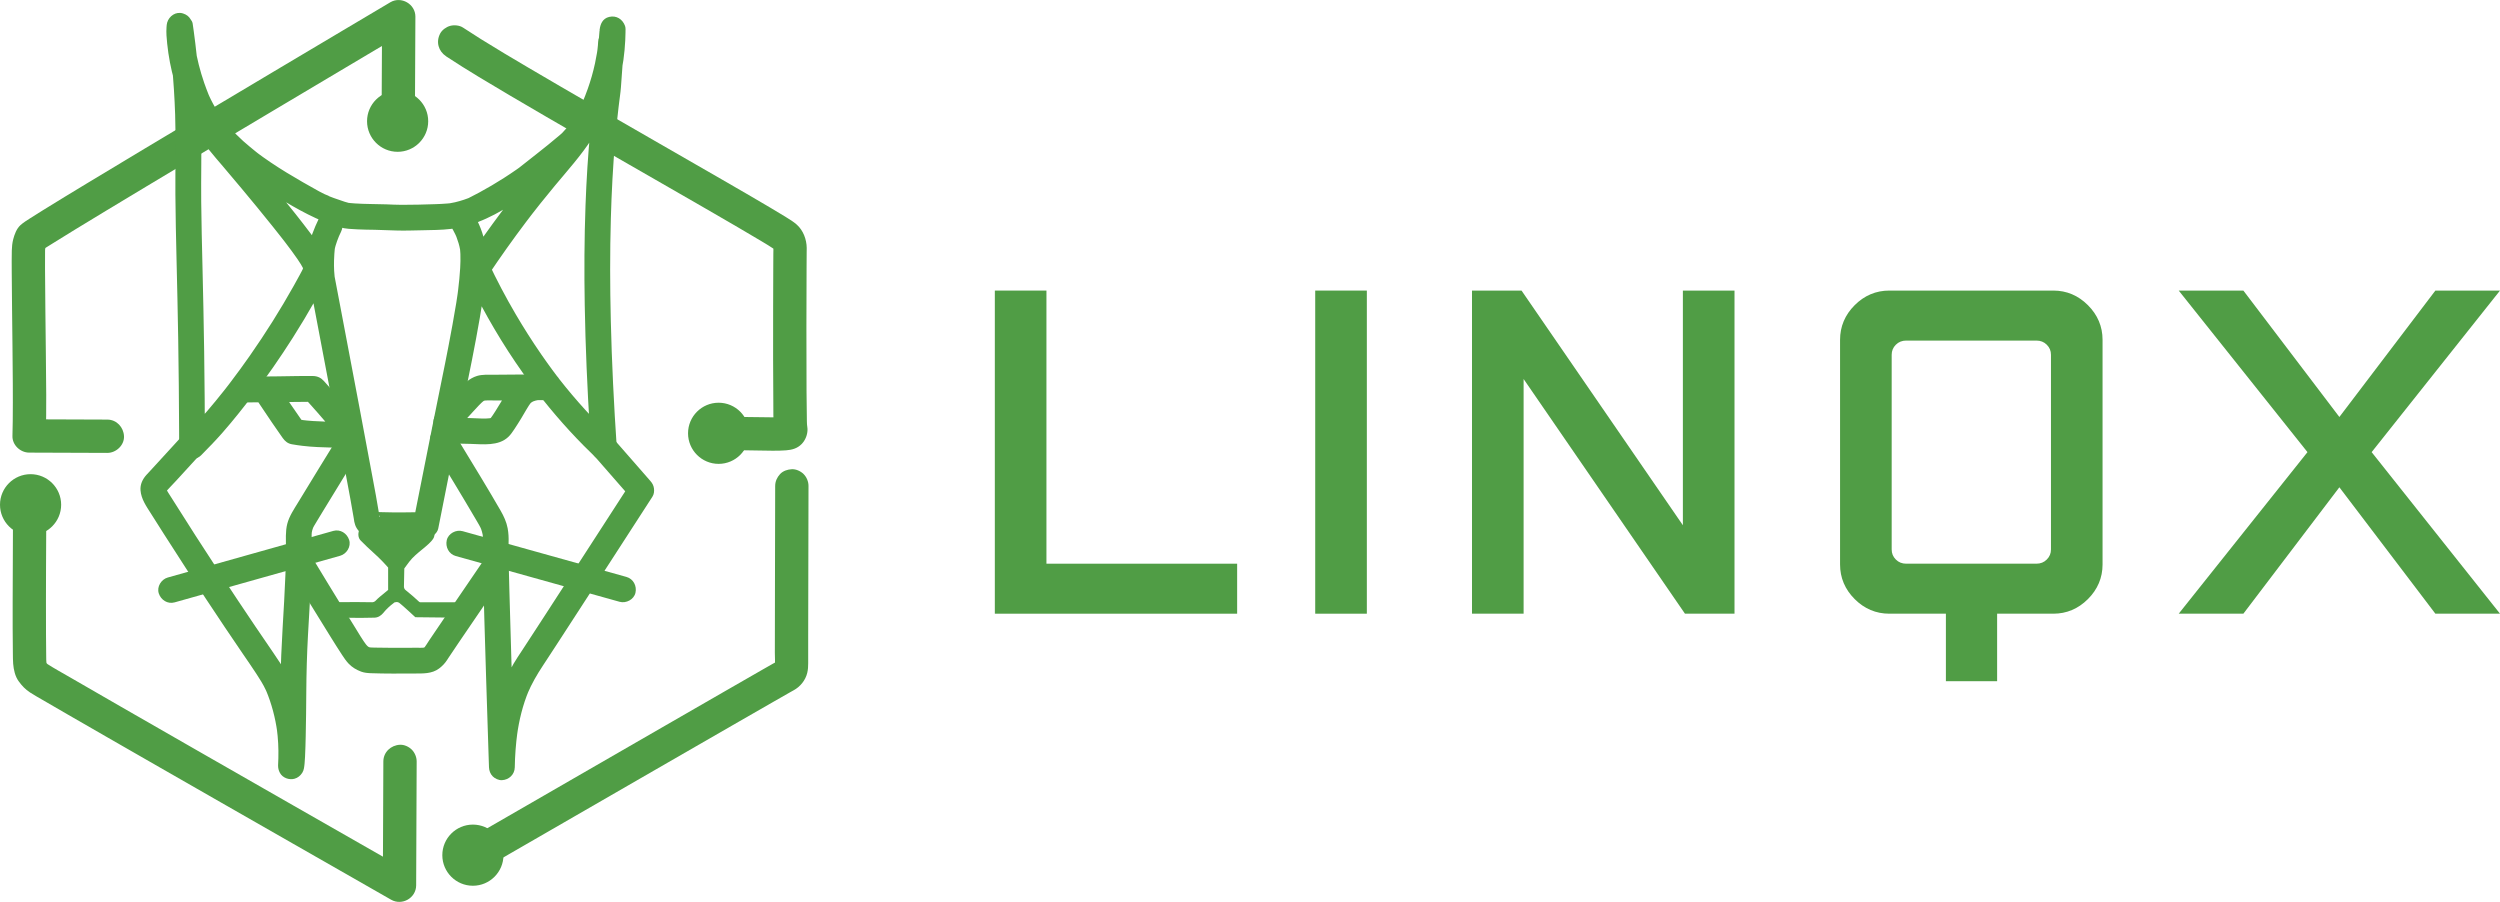 <?xml version="1.0" encoding="UTF-8"?><svg id="Layer_1" xmlns="http://www.w3.org/2000/svg" viewBox="0 0 1814.46 654.59"><defs><style>.cls-1{fill:#509d45;stroke-width:0px;}</style></defs><path class="cls-1" d="M725.22,214.08h31.08v198.23h138.41v29.91h-169.49v-228.14Z"/><path class="cls-1" d="M897.9,445.41h-175.87v-234.52h37.46v198.23h138.41v36.29ZM728.41,439.03h163.11v-23.52h-138.41v-198.23h-24.7v221.75Z"/><path class="cls-1" d="M957.76,214.08h31.08v228.14h-31.08v-228.14Z"/><path class="cls-1" d="M992.03,445.41h-37.47v-234.52h37.47v234.52ZM960.95,439.03h24.7v-221.75h-24.7v221.75Z"/><path class="cls-1" d="M1071.53,214.08h31.08l121.98,177.41v-177.41h31.08v228.14h-31.08l-121.98-177.41v177.41h-31.08v-228.14Z"/><path class="cls-1" d="M1258.87,445.41h-35.95l-117.11-170.32v170.32h-37.46v-234.52h35.95l117.11,170.32v-170.32h37.47v234.52ZM1226.28,439.03h26.21v-221.75h-24.7v184.49l-126.85-184.49h-26.21v221.75h24.7v-184.49l126.85,184.49Z"/><path class="cls-1" d="M1371.22,214.08h119.06c8.8,0,16.42,3.22,22.87,9.67,6.46,6.45,9.67,14.08,9.67,22.87v163.04c0,8.8-3.22,16.42-9.67,22.87-6.45,6.45-14.07,9.67-22.87,9.67h-43.99v48.97h-30.79v-48.97h-44.29c-8.8,0-16.42-3.22-22.87-9.67-6.46-6.45-9.67-14.08-9.67-22.87v-163.04c0-8.8,3.22-16.42,9.67-22.87,6.45-6.45,14.07-9.67,22.87-9.67ZM1383.54,243.99c-3.92,0-7.19,1.32-9.82,3.96-2.64,2.64-3.96,5.82-3.96,9.53v141.34c0,3.72,1.32,6.89,3.96,9.53,2.64,2.64,5.91,3.96,9.82,3.96h94.42c3.91,0,7.19-1.32,9.82-3.96,2.64-2.64,3.96-5.81,3.96-9.53v-141.34c0-3.71-1.32-6.89-3.96-9.53-2.64-2.64-5.92-3.96-9.82-3.96h-94.42Z"/><path class="cls-1" d="M1449.48,494.38h-37.18v-48.97h-41.09c-9.64,0-18.09-3.57-25.12-10.61-7.04-7.03-10.61-15.49-10.61-25.13v-163.04c0-9.64,3.57-18.09,10.61-25.13,7.03-7.04,15.49-10.61,25.12-10.61h119.06c9.64,0,18.09,3.57,25.12,10.61,7.04,7.03,10.61,15.49,10.61,25.13v163.04c0,9.64-3.57,18.1-10.61,25.13-7.03,7.04-15.49,10.61-25.12,10.61h-40.79v48.97ZM1418.69,488h24.41v-48.97h47.18c7.99,0,14.73-2.86,20.61-8.74,5.88-5.88,8.74-12.62,8.74-20.62v-163.04c0-8-2.86-14.74-8.74-20.61-5.88-5.88-12.62-8.74-20.61-8.74h-119.06c-7.99,0-14.73,2.86-20.61,8.74-5.88,5.88-8.74,12.62-8.74,20.62v163.04c0,8,2.86,14.74,8.74,20.61,5.88,5.88,12.62,8.74,20.61,8.74h47.48v48.97ZM1477.96,415.5h-94.42c-4.77,0-8.84-1.65-12.08-4.9-3.24-3.24-4.89-7.21-4.89-11.78v-141.34c0-4.57,1.65-8.54,4.89-11.79,3.25-3.25,7.31-4.9,12.08-4.9h94.42c4.77,0,8.83,1.65,12.08,4.89,3.25,3.25,4.89,7.22,4.89,11.79v141.34c0,4.57-1.65,8.54-4.89,11.79-3.24,3.25-7.31,4.9-12.08,4.9ZM1383.54,247.18c-3.06,0-5.53.99-7.57,3.02-2.03,2.04-3.02,4.42-3.02,7.28v141.34c0,2.86.99,5.24,3.02,7.27,2.03,2.04,4.51,3.03,7.57,3.03h94.42c3.06,0,5.53-.99,7.57-3.03,2.04-2.04,3.03-4.42,3.03-7.27v-141.34c0-2.86-.99-5.24-3.03-7.28-2.03-2.03-4.51-3.02-7.57-3.02h-94.42Z"/><path class="cls-1" d="M1587.91,214.08h38.71l71.26,93.83,71.26-93.83h38.71l-90.62,114.07,90.62,114.07h-38.71l-71.26-93.84-71.26,93.84h-38.71l90.91-114.07-90.91-114.07Z"/><path class="cls-1" d="M1814.46,445.41h-46.9l-69.68-91.75-69.68,91.75h-46.92l93.45-117.26-93.45-117.26h46.92l69.68,91.75,69.68-91.75h46.9l-93.16,117.26,93.16,117.26ZM1770.73,439.03h30.51l-88.08-110.88,88.08-110.87h-30.51l-72.84,95.92-72.84-95.92h-30.5l88.37,110.87-88.37,110.88h30.5l72.84-95.92,72.84,95.92Z"/><path class="cls-1" d="M77.91,304.53c-18.93-.07-37.86-.14-56.79-.21,4.03,4.03,8.06,8.06,12.09,12.09.62-19.83.26-39.7.07-59.53-.19-20.66-.52-41.31-.6-61.97-.01-3.53-.03-7.07.02-10.6.02-1.74-.04-3.53.19-5.26l-.43,3.21c.25-1.75.75-3.5,1.44-5.13l-1.22,2.89c.24-.55.47-1.19.83-1.66l-1.89,2.45c.13-.15.3-.28.45-.4l-2.45,1.89c2.54-1.95,5.35-3.59,8.05-5.29,5.51-3.47,11.06-6.88,16.62-10.28,7.81-4.78,15.64-9.53,23.48-14.26,9.53-5.76,19.08-11.51,28.63-17.24,10.73-6.45,21.47-12.88,32.22-19.31s22.53-13.47,33.8-20.19c11.27-6.72,22.54-13.44,33.82-20.15s21.41-12.75,32.13-19.11c9.57-5.69,19.15-11.38,28.72-17.07,7.87-4.67,15.74-9.35,23.61-14.02,1.6-.95,3.2-1.9,4.8-2.85-6.06-3.48-12.13-6.96-18.19-10.44-.1,20.16-.19,40.32-.29,60.48-.03,6.32,5.58,12.38,12.09,12.09s12.05-5.31,12.09-12.09c.1-20.16.19-40.32.29-60.48.04-9.13-10.31-15.11-18.19-10.44-11.55,6.85-23.09,13.7-34.64,20.56-14.97,8.89-29.93,17.79-44.89,26.69-16.56,9.86-33.12,19.72-49.67,29.6-16.28,9.72-32.56,19.45-48.82,29.2-14.25,8.54-28.49,17.1-42.7,25.7-10.43,6.31-20.86,12.64-31.22,19.06-3.19,1.98-6.38,3.97-9.54,6-2.37,1.53-4.91,3.08-7,4.98-2.8,2.54-4.32,6.72-5.24,10.28-.68,2.65-.94,5.38-1.01,8.1-.13,5.17-.08,10.34-.05,15.51.1,17.97.36,35.93.54,53.9s.39,36.36.19,54.54c-.04,3.55-.1,7.1-.21,10.64-.2,6.55,5.7,12.06,12.09,12.09,18.93.07,37.86.14,56.79.21,6.32.02,12.38-5.58,12.09-12.09s-5.31-12.06-12.09-12.09h0Z"/><path class="cls-1" d="M323.79,40.9c7.8,5.15,15.73,10.08,23.72,14.93,7.47,4.53,14.97,8.99,22.49,13.42,8.91,5.26,17.85,10.48,26.79,15.68,9.72,5.65,19.45,11.28,29.19,16.89s20.04,11.54,30.07,17.31c9.77,5.62,19.54,11.23,29.31,16.84,9.02,5.18,18.04,10.37,27.05,15.57,7.64,4.41,15.27,8.82,22.88,13.27,5.75,3.36,11.5,6.73,17.21,10.16,3.33,2,6.7,3.99,9.91,6.18.38.26.76.53,1.13.81l-2.45-1.89c.55.43.98.94,1.42,1.49l-1.89-2.45c.53.72.98,1.45,1.36,2.25l-1.22-2.89c.43,1.03.72,2.06.88,3.17l-.43-3.21c.22,1.89.08,3.86.07,5.76-.02,3.1-.04,6.21-.05,9.31-.05,10.04-.08,20.08-.1,30.13-.03,12.23-.04,24.46-.02,36.68.02,10.74.04,21.47.16,32.21.06,5.7-.11,11.51.43,17.19.13,1.41.37,2.8.58,4.2l-.43-3.21c.05.43.06.85.03,1.28l.43-3.21c-.06.39-.13.71-.27,1.09l1.22-2.89c-.11.24-.25.46-.42.66l1.89-2.45c-.1.1-.2.19-.31.28l2.45-1.89c-.17.13-.35.24-.55.33l2.89-1.22c-.36.15-.71.27-1.09.33l3.21-.43c-4.49.6-9.21.29-13.73.27-6.03-.03-12.06-.11-18.1-.22-1.76-.03-3.52-.06-5.27-.1-6.33-.13-12.38,5.65-12.09,12.09s5.31,11.95,12.09,12.09c5.57.12,11.14.21,16.72.27,6.48.07,13.06.36,19.53-.14,4.27-.33,8.15-1.33,11.3-4.53,2.81-2.85,4.42-7.02,4.29-11.02-.05-1.52-.39-3.01-.6-4.52l.43,3.21c-.36-2.8-.28-5.7-.33-8.51-.11-5.72-.16-11.44-.2-17.16-.1-15.66-.11-31.32-.09-46.98.02-14.33.05-28.66.12-42.98.02-3.91.04-7.83.07-11.74,0-.9.04-1.8.03-2.7-.09-6.17-2.51-12.65-7.18-16.85-2.39-2.14-5.26-3.86-7.97-5.54-3.66-2.28-7.37-4.49-11.08-6.68-11.54-6.84-23.16-13.55-34.78-20.26-15.31-8.83-30.64-17.63-45.96-26.44-16.44-9.44-32.87-18.89-49.28-28.37-15.3-8.84-30.59-17.71-45.81-26.69-11.56-6.81-23.1-13.65-34.48-20.76-4.35-2.72-8.68-5.49-12.96-8.32-2.53-1.67-6.45-2.01-9.31-1.22s-5.84,2.94-7.22,5.55c-3.2,6.06-1.31,12.81,4.34,16.54h0Z"/><path class="cls-1" d="M562.61,352.64c-.05,25.17-.1,50.33-.16,75.5-.03,15.2-.07,30.4-.08,45.61,0,3.41.32,7.02-.07,10.42l.43-3.21c-.13.86-.34,1.66-.66,2.46l1.22-2.89c-.24.52-.52,1-.85,1.48l1.89-2.45c-.48.61-1.01,1.14-1.62,1.62l2.45-1.89c-1.3.93-2.82,1.64-4.21,2.42-2.52,1.43-5.04,2.87-7.56,4.31-9.3,5.32-18.58,10.66-27.87,16.01-14.3,8.23-28.59,16.46-42.88,24.7-18.54,10.68-37.07,21.37-55.6,32.06-22.09,12.74-44.17,25.49-66.26,38.23-2.9,1.68-5.81,3.35-8.71,5.03-2.62,1.51-4.75,4.31-5.55,7.22s-.44,6.75,1.22,9.31c3.56,5.53,10.68,7.72,16.54,4.34,17.66-10.19,35.32-20.38,52.99-30.58,15.66-9.04,31.33-18.07,46.99-27.11,13.44-7.75,26.88-15.5,40.32-23.24,10.75-6.19,21.5-12.38,32.25-18.57,7.79-4.48,15.58-8.96,23.38-13.43,4.42-2.54,8.85-5.08,13.28-7.59.84-.47,1.67-.95,2.52-1.41,4.79-2.58,8.6-7.29,9.87-12.61.55-2.29.71-4.63.69-6.97-.04-6.41,0-12.82,0-19.23.02-13.06.05-26.12.08-39.19.04-18.36.08-36.72.12-55.09.01-5.09.02-10.18.03-15.27,0-3.1-1.35-6.36-3.54-8.55s-5.54-3.68-8.55-3.54-6.37,1.17-8.55,3.54-3.53,5.27-3.54,8.55h0Z"/><path class="cls-1" d="M9.42,375.69c-.12,20.31-.22,40.63-.23,60.94-.01,12.57-.04,25.15.15,37.72.04,2.49,0,5.01.22,7.49.39,4.35,1.37,8.98,3.98,12.59,2.39,3.3,4.8,5.88,8.23,8.13,2.82,1.85,5.8,3.48,8.71,5.18,6.39,3.74,12.8,7.44,19.21,11.14,9.57,5.53,19.15,11.04,28.74,16.55,12.42,7.14,24.85,14.27,37.28,21.4,14.95,8.57,29.9,17.13,44.85,25.69,17.15,9.81,34.29,19.62,51.44,29.42,19.02,10.87,38.04,21.73,57.06,32.6,4.93,2.82,9.86,5.63,14.79,8.45,7.97,4.55,18.15-1.22,18.19-10.44.1-23.37.19-46.75.29-70.12.03-6.6.05-13.2.08-19.81.01-3.09-1.36-6.36-3.54-8.55s-5.54-3.68-8.55-3.54c-6.57.29-12.06,5.31-12.09,12.09-.1,23.37-.19,46.75-.29,70.12-.03,6.6-.05,13.2-.08,19.81,6.06-3.48,12.13-6.96,18.19-10.44-27.55-15.72-55.09-31.46-82.62-47.2-23.38-13.37-46.76-26.75-70.14-40.14-18.41-10.55-36.81-21.1-55.2-31.68-12.51-7.2-25.02-14.4-37.51-21.64-5.5-3.19-11.14-6.25-16.49-9.7-.28-.18-.54-.36-.81-.56l2.45,1.89c-1.06-.83-2-1.77-2.84-2.82l1.89,2.45c-.6-.79-1.16-1.6-1.56-2.51l1.22,2.89c-.52-1.25-.88-2.54-1.08-3.88l.43,3.21c-.28-2.39-.23-4.83-.27-7.22-.08-4.9-.11-9.81-.13-14.71-.07-16.16-.03-32.32.02-48.48.04-12.11.1-24.23.18-36.34.02-3.09-1.36-6.37-3.54-8.55s-5.54-3.68-8.55-3.54c-6.58.29-12.05,5.31-12.09,12.09h0Z"/><circle class="cls-1" cx="288.59" cy="87.99" r="18.26"/><path class="cls-1" d="M288.59,110.18c-12.24,0-22.19-9.95-22.19-22.19s9.95-22.19,22.19-22.19,22.19,9.95,22.19,22.19-9.95,22.19-22.19,22.19ZM288.59,73.66c-7.9,0-14.33,6.43-14.33,14.33s6.43,14.33,14.33,14.33,14.33-6.43,14.33-14.33-6.43-14.33-14.33-14.33Z"/><circle class="cls-1" cx="22.19" cy="366.34" r="18.26"/><path class="cls-1" d="M22.19,388.53c-12.24,0-22.19-9.95-22.19-22.19s9.95-22.19,22.19-22.19,22.19,9.95,22.19,22.19-9.95,22.19-22.19,22.19ZM22.19,352.01c-7.9,0-14.33,6.43-14.33,14.33s6.43,14.33,14.33,14.33,14.33-6.43,14.33-14.33-6.43-14.33-14.33-14.33Z"/><circle class="cls-1" cx="521.56" cy="314.48" r="18.26"/><path class="cls-1" d="M521.56,336.67c-12.24,0-22.19-9.95-22.19-22.19s9.95-22.19,22.19-22.19,22.19,9.95,22.19,22.19-9.95,22.19-22.19,22.19ZM521.56,300.15c-7.9,0-14.33,6.43-14.33,14.33s6.43,14.33,14.33,14.33,14.33-6.43,14.33-14.33-6.43-14.33-14.33-14.33Z"/><circle class="cls-1" cx="343.22" cy="620.67" r="18.26"/><path class="cls-1" d="M343.22,642.86c-12.24,0-22.19-9.95-22.19-22.19s9.95-22.19,22.19-22.19,22.19,9.96,22.19,22.19-9.95,22.19-22.19,22.19ZM343.22,606.34c-7.9,0-14.33,6.43-14.33,14.33s6.43,14.33,14.33,14.33,14.33-6.43,14.33-14.33-6.43-14.33-14.33-14.33Z"/><path class="cls-1" d="M312.65,381.38c-1.32-.84-2.44-.51-5.68-.25-3.22.25-6.46-.04-9.69.06-14.28.45-21.42.68-25.39-.36-3.29-.86-5.16-1.81-7.33-.8-3.37,1.57-5.51,6.99-3.96,10.55.39.91.93,1.47,1.23,1.78,6.06,6.28,11.92,10.9,16.15,15.48.64.69,3.72,4.06,3.72,4.06h0v16.27c-4.95,3.98-7.87,6.48-8.78,7.52-.15.18-.67.8-1.56,1.15-.85.34-1.62.26-1.81.25-1.5-.12-13.18-.12-29.39-.08,2.95,5.27,5.21,9.09,5.76,9.8.35.45.78.72.78.72.42.27.85.38,1.21.44,5.42.86,23.77.32,23.77.32.3,0,.94-.03,1.76-.23,2.77-.7,4.41-2.8,5.35-3.93,1.51-1.81,3.83-4.18,7.5-6.91.81-.26,1.88-.44,2.91,0,.34.14.57.31.67.39,2.36,1.76,11.57,10.35,11.57,10.35h0s22.67.32,25.46.28c.21,0,.95-.02,1.94.04.81.05,1.32.11,1.43.12.84.05,2.34-2.03,5.24-11.3-17.16,0-29.61,0-30.21.02-.07,0-.36.02-.69-.11-.38-.15-.6-.41-.67-.48-.71-.79-7.26-6.53-9.3-8.04-.22-.16-.83-.6-1.19-1.4-.28-.63-.28-1.2-.27-1.44.05-2.89.26-13.09.26-13.09h0s2.84-3.87,3.53-4.78c5.17-6.81,14.42-11.78,17.56-17,.06-.09.19-.32.33-.64,1.29-2.94.2-7.22-2.24-8.77Z"/><path class="cls-1" d="M208.7,411.19c10.3,17.09,20.68,34.14,31.26,51.06,2.73,4.36,5.45,8.72,8.27,13.02,1.43,2.18,2.91,4.36,4.68,6.27,2.56,2.76,5.7,4.59,9.19,5.91,2.28.86,4.79,1.06,7.21,1.15,10.42.38,20.85.27,31.27.22,6.22-.03,12.8.34,18.07-3.62,2.45-1.84,4.29-3.78,5.95-6.38.26-.4.52-.81.78-1.21,2.47-3.76,5-7.47,7.52-11.19,10.51-15.51,21.08-30.98,31.65-46.46,1.7-2.49,3.4-4.98,5.1-7.48,1.31-1.92,1.54-5.03.94-7.21s-2.28-4.52-4.3-5.59c-2.17-1.15-4.8-1.72-7.21-.94s-4.16,2.2-5.59,4.3c-8.63,12.64-17.25,25.27-25.86,37.92-5.37,7.88-10.74,15.75-16.05,23.67-1.34,2-2.57,4.14-4.03,6.05l1.46-1.89c-.51.63-1.07,1.2-1.7,1.72l1.89-1.46c-.7.54-1.43.99-2.24,1.36l2.23-.94c-.97.4-1.96.67-3,.83l2.49-.33c-2.24.27-4.54.14-6.79.15-2.37.01-4.74.02-7.11.03-3.54.01-7.09.02-10.63.01-3.85,0-7.7-.03-11.55-.14-1.8-.05-3.65-.03-5.44-.26l2.49.33c-1.1-.17-2.14-.47-3.17-.9l2.23.94c-.95-.44-1.83-.97-2.67-1.6l1.89,1.46c-1.07-.85-2-1.82-2.85-2.89l1.46,1.89c-3.56-4.63-6.49-9.85-9.58-14.79-6.27-10-12.45-20.06-18.6-30.14-4.53-7.43-9.04-14.86-13.53-22.31-2.53-4.19-8.51-6.12-12.8-3.36s-6.06,8.32-3.36,12.8h0Z"/><path class="cls-1" d="M121.8,22.02c.28,1.9.55,3.8.81,5.7.28,2.04-.28-2.11-.08-.58.07.51.13,1.02.2,1.52.15,1.13.29,2.26.43,3.39.61,4.97,1.16,9.94,1.63,14.93,1.15,12.02,1.92,24.08,2.32,36.16.64,19.32.05,38.66.18,57.98.11,15.55.45,31.09.82,46.63.46,19.47.92,38.94,1.23,58.41.36,22.52.57,45.05.66,67.58.01,3.35.02,6.69.03,10.04.02,8.05,10.25,12.41,15.97,6.62,5.33-5.4,10.62-10.83,15.62-16.54,7.47-8.54,14.54-17.43,21.43-26.45,10.42-13.66,20.24-27.78,29.45-42.28,5.67-8.92,11.1-17.99,16.29-27.2,2.51-4.46,5.14-8.92,7.36-13.53s3.43-10.05,1.89-14.91c-.99-3.14-2.74-6.01-4.53-8.74-2.44-3.72-5.09-7.31-7.76-10.87-7.4-9.86-15.12-19.49-22.92-29.05-10.79-13.22-21.82-26.23-32.85-39.24-1.28-1.52-2.56-3.04-3.82-4.57-.61-.74-1.2-1.5-1.8-2.25-1.12-1.4,1.41,1.86.34.45-.36-.47-.72-.95-1.07-1.42-2.53-3.44-4.81-7.05-6.93-10.75-1.31-2.29-2.55-4.63-3.72-7-.57-1.15-1.13-2.31-1.66-3.48-.27-.58-.53-1.15-.78-1.73-.17-.38-.34-.77-.51-1.15-.4-.94-.33-.77.21.51-.52-.77-.82-1.99-1.15-2.85-.44-1.12-.87-2.25-1.28-3.38-.86-2.36-1.66-4.75-2.4-7.15-1.25-4.06-2.32-8.17-3.22-12.32-.4-1.86-.77-3.72-1.1-5.59s-.38-3.78-.87-5.53c-.02-.07.35,2.69.18,1.3-.05-.39-.1-.77-.14-1.16-.09-.73-.17-1.47-.24-2.2-.14-1.41-.26-2.83-.35-4.25-.12-1.9-.2-3.8-.16-5.7.01-.56.05-1.11.08-1.67.07-1.4-.56,3-.26,1.91.01-.05.02-.1.03-.15-.58,2-2.13,4.56-4.23,5.46l-7.21.94-2.21-.93-3.36-3.36c.4.56-1.17-3.11-.86-1.95.17.65-.38-3.41-.25-1.83.06.72.12,1.44.18,2.16.2,2.43.43,4.85.72,7.27,1.07,8.86,2.65,17.62,5.03,26.23,2.87,10.41,6.6,20.84,11.88,30.29,4.66,8.36,10.62,16.07,17.21,23,13.13,13.82,29.15,24.79,45.42,34.56,14.33,8.61,28.91,16.98,45.06,21.67,4.04,1.17,8.57,1.28,12.77,1.5s8.25.23,12.38.31c5.21.11,10.41.35,15.61.51,6.22.2,12.45-.04,18.66-.16,7.02-.14,14.11-.16,21.09-.99,17.77-2.13,34.23-10.91,48.86-20.86,5.56-3.78,10.84-7.92,16.12-12.07,7.18-5.64,14.37-11.27,21.44-17.04,4.04-3.31,8.15-6.62,11.8-10.37,5.92-6.08,10.65-13.78,14.46-21.33,8.68-17.16,12.94-36.08,13.86-55.22.09-1.77.14-3.55.17-5.32.02-1.57.22-3.65-.33-5.13-1.79-4.88-6.24-7.78-11.51-6.53-4.82,1.14-6.5,5.3-6.95,9.58-.09.83-.16,1.67-.23,2.51-.27,3.14-.51,6.28-.75,9.42-.62,7.98-1.22,15.96-1.81,23.95-.18,2.47-.37,4.93-.55,7.4-.02.24-.04.47-.05.71-.08,1.41.44-3.11.24-1.65-.33,2.38-.65,4.77-.96,7.15-.97,7.45-1.81,14.92-2.53,22.4-1.79,18.45-2.92,36.96-3.59,55.48-.87,24.06-.98,48.14-.56,72.2.52,30.19,1.85,60.36,3.73,90.5.27,4.28.55,8.56.84,12.84,5.32-2.21,10.65-4.41,15.97-6.62-13.91-13.35-26.98-27.62-38.86-42.81-.23-.29-.45-.58-.68-.87-.13-.17-.26-.34-.4-.51-.54-.7,1.07,1.49.96,1.24-.36-.78-1.18-1.54-1.7-2.22-1.16-1.53-2.32-3.07-3.46-4.62-2.73-3.7-5.4-7.45-8.01-11.23-6.53-9.47-12.71-19.19-18.53-29.11-7.2-12.28-13.84-24.88-19.88-37.77v9.44c8.75-13.08,17.85-25.91,27.33-38.46,1.01-1.34,2.03-2.67,3.05-4,.44-.58.88-1.15,1.33-1.73.94-1.22-.4.51-.48.62.33-.42.65-.84.97-1.26,1.86-2.4,3.74-4.78,5.63-7.16,3.45-4.33,6.94-8.62,10.49-12.87,9.29-11.14,19.08-22.01,26.98-34.23,8.48-13.11,14.66-27.89,18.65-42.97,1.75-6.61,2.97-13.31,3.85-20.08.3-2.32.6-4.66.67-7h-18.71c.01,1.49-.06,2.98-.16,4.46-.11,1.66-.26,3.31-.45,4.96-.05.48-.11.95-.17,1.43-.24,1.93.37-2.58.08-.59-.17,1.17-.35,2.34-.56,3.5-.98,5.66-2.37,11.25-4.14,16.71-.48,1.47-.99,2.94-1.52,4.39-.28.75-.56,1.49-.85,2.24-.15.38-.3.75-.45,1.13-.14.34-.99,1.82-.24.58.71-1.16.01-.05-.14.31-.17.38-.34.76-.51,1.14-.35.77-.71,1.54-1.08,2.3-.8,1.66-1.65,3.3-2.54,4.91-1.75,3.18-3.67,6.28-5.75,9.25-.44.62-.88,1.24-1.33,1.85-.22.3-.45.6-.67.91-.92,1.25.33-.43.44-.56-1.07,1.26-2.07,2.58-3.16,3.84-3.97,4.59-8.38,8.78-13.01,12.68-1.13.95-2.27,1.88-3.42,2.8-.58.47-1.17.92-1.76,1.39-.95.75,1.52-1.16.55-.43-.38.29-.75.58-1.13.86-2.65,2.01-5.33,3.97-8.03,5.91-6.03,4.34-12.1,8.64-18.36,12.64-11.74,7.51-24.02,14.16-36.72,19.9-4.4,1.99-5.98,8.95-3.36,12.8,1.14,1.67,2.21,3.39,3.18,5.16.55,1,1.07,2.02,1.57,3.05.24.51.47,1.02.7,1.53.65,1.44-.22-.46-.26-.63.1.38.3.75.44,1.11,1.12,2.93,2.06,5.97,2.6,9.06.06.33.09.67.16.99.11.61-.37-3.06-.24-1.78.03.26.06.52.09.78.11,1.09.18,2.18.22,3.28.13,3.37.03,6.75-.16,10.12-.3,5.29-.84,10.57-1.48,15.84-.11.9-.22,1.79-.34,2.69-.22,1.73.21-1.47.11-.84-.08.55-.15,1.11-.23,1.66-.28,1.98-.59,3.96-.9,5.94-1.72,10.66-3.72,21.27-5.74,31.87-1.59,8.35-3.29,16.68-4.99,25-2.33,11.38-4.62,22.77-6.9,34.17-3.89,19.45-7.76,38.9-11.61,58.36-.62,3.11-1.23,6.23-1.85,9.34l9.02-6.87c-10.96.18-21.95.36-32.92.01-1.25-.04-2.51-.08-3.76-.18-.23-.02-.72-.13-.9-.09.07-.02,2.12.48,1.4.16-.26-.12-.62-.19-.91-.24-1.1-.19,1.9.91.93.35-.83-.48,1.03.78.95.7,2.84,2.7,1.65,3.61,1.42,2.16,0-.03.06,2.28.22,1.56.08-.36-.26-2.01-.23-1.8-.1-.77-.2-1.53-.32-2.29-1.31-8.38-2.95-16.71-4.49-25.05-3.17-17.17-6.4-34.33-9.64-51.49-4.58-24.29-9.19-48.57-13.81-72.85-1.34-7.04-2.68-14.08-4.02-21.12-.08-.45-.16-.89-.25-1.34-.34-1.75.36,3.06.15,1.09-.17-1.58-.31-3.16-.39-4.75-.13-2.48-.14-4.96-.08-7.44.04-1.54.12-3.08.22-4.61.05-.78.12-1.56.19-2.33.04-.46.09-.92.13-1.38s.32-2.64.04-.53c-.25,1.91,0,.21.11-.27.13-.55.27-1.1.43-1.65.32-1.1.68-2.19,1.07-3.27s.82-2.14,1.24-3.21c.58-1.44-.94,2.16-.21.48.22-.51.45-1.02.67-1.53.38-.86.78-1.71,1.19-2.56,2.14-4.39,1.34-10.32-3.36-12.8-4.21-2.22-10.51-1.34-12.8,3.36-1.72,3.53-3.27,7.17-4.63,10.85-2.14,5.8-2.73,11.84-2.98,17.99-.18,4.48-.12,8.99.39,13.44.55,4.79,1.57,9.49,2.47,14.22,4.92,25.84,9.83,51.69,14.71,77.54,3.48,18.44,6.96,36.89,10.38,55.35,1.73,9.34,3.53,18.67,5.06,28.04.07.45.14.9.21,1.35.27,1.71-.36-3.15-.21-1.59.33,3.63,1.17,6.69,3.7,9.48,3.03,3.33,7.28,4.37,11.58,4.77,8.72.81,17.68.41,26.42.33,3.53-.03,7.07-.08,10.6-.13,3.86-.06,8.23-2.84,9.02-6.87,4.11-20.78,8.22-41.55,12.38-62.32,2.46-12.32,4.94-24.64,7.45-36.95,1.56-7.65,3.15-15.29,4.63-22.96,3.92-20.29,7.99-40.68,9.75-61.3.55-6.47,1-13.1.25-19.57-.93-8.07-3.6-15.75-7.52-22.89-.97-1.77-2.04-3.49-3.18-5.16-1.12,4.27-2.24,8.53-3.36,12.8,25.02-11.3,48.28-26.37,69.66-43.55,10.44-8.39,19.62-18.16,26.69-29.58s12.51-25.33,15.34-39c1.52-7.34,2.71-15.03,2.65-22.55-.04-4.89-4.28-9.58-9.36-9.36s-9.21,4.11-9.36,9.36c-.04,1.59-.22,3.18-.4,4.76-.04.38-.09.76-.13,1.15-.05.43-.29,2.21-.02.18s.01-.12-.05.31c-.08.56-.17,1.12-.26,1.68-.4,2.48-.87,4.94-1.4,7.4-1.35,6.26-3.11,12.43-5.25,18.47-.59,1.67-1.21,3.33-1.86,4.97-.34.85-.69,1.7-1.03,2.54-.5,1.23.67-1.53.12-.3-.24.54-.47,1.08-.71,1.62-1.44,3.23-3,6.41-4.69,9.51-2.94,5.41-6.3,10.59-9.95,15.55-.43.59-.87,1.17-1.31,1.76-.22.29-.44.58-.66.87-.93,1.23.36-.47.45-.59-1.05,1.3-2.07,2.62-3.12,3.92-2,2.47-4.04,4.91-6.09,7.35-7.35,8.74-14.68,17.48-21.73,26.45-8.32,10.58-16.4,21.34-24.2,32.31-4.49,6.31-9.09,12.62-13.23,19.17-1.41,2.23-2.19,5.19-1.34,7.81.37,1.14.95,2.25,1.46,3.34.58,1.23,1.17,2.45,1.76,3.68,1.48,3.06,2.99,6.11,4.54,9.14,11.63,22.76,25.09,44.64,40.33,65.17,11.67,15.73,24.4,30.64,38.17,44.57,2.69,2.72,5.41,5.4,8.17,8.04s6.72,3.41,10.22,1.93c3.22-1.36,6-4.86,5.75-8.55-2.08-30.78-3.62-61.6-4.34-92.44-.58-24.55-.65-49.11.04-73.65.54-19.15,1.53-38.29,3.19-57.38.67-7.73,1.46-15.44,2.38-23.14.21-1.73.42-3.47.64-5.2.11-.87.22-1.73.34-2.6.05-.38.1-.76.15-1.14.1-.72.24-1.75-.22,1.64.04-.28.08-.56.11-.84.31-2.26.57-4.47.74-6.74,1-13.53,1.88-27.08,3.13-40.58.03-.3.06-.6.09-.9,0-.09.02-.18.03-.27-.22,2.65-.19,2.08-1.24,4.52l-5.59,4.3h0c-3.84-2.18-7.67-4.36-11.51-6.54-.71-1.94-.32-3.44-.33-1.54,0,.85-.01,1.71-.03,2.56-.04,1.95-.11,3.89-.22,5.83s-.25,3.79-.43,5.68c-.09.98-.2,1.96-.31,2.93-.06.5-.12.99-.18,1.49-.23,1.91.35-2.4.06-.48-1.31,8.78-3.33,17.42-6.41,25.76-.4,1.08-.82,2.16-1.25,3.23l-.22.54c-.38.92-.3.72.26-.62-.32.4-.5,1.14-.71,1.61-1.06,2.35-2.21,4.67-3.44,6.94-2.37,4.37-5.08,8.49-8.02,12.49-1.31,1.79,1.33-1.58-.1.13-.11.13-.21.26-.32.39-.23.28-.47.55-.72.83-.62.69-1.28,1.35-1.94,2-1.63,1.59-3.33,3.1-5.06,4.58-5.52,4.75-11.23,9.26-16.94,13.77-4.15,3.28-8.31,6.55-12.47,9.82-.68.53-1.36,1.07-2.04,1.6-1.6,1.25,1.62-1.24.81-.62-.87.66-1.75,1.33-2.63,1.99-5.98,4.43-12.22,8.54-18.7,12.2-1.95,1.1-3.93,2.17-5.94,3.18-2.2,1.11-4.64,1.94-6.77,3.16,2.23-1.28.76-.32.1-.06-.53.21-1.07.42-1.61.63-1.07.41-2.15.79-3.23,1.16-2.14.71-4.3,1.34-6.49,1.85-1.3.3-2.6.56-3.92.77-.79.13-2.14.2,1.41-.18-.28.03-.57.07-.85.1-.71.08-1.42.15-2.13.21-3.08.27-6.16.4-9.25.5-7.99.27-15.99.48-23.98.47-3.74,0-7.48-.21-11.22-.35-7.67-.27-15.37-.16-23.03-.68-1.12-.08-2.23-.17-3.35-.28-.54-.05-1.09-.16-1.63-.18,2.57.1,1.49.24.74.09-1-.21-1.96-.5-2.92-.83-2.6-.89-5.22-1.74-7.8-2.68-.74-.27-1.48-.55-2.22-.84-.45-.18-.91-.36-1.36-.54-.83-.34-1.64-1.19.22.1-.94-.66-2.3-1.02-3.35-1.52-1.41-.67-2.8-1.37-4.16-2.12-3.94-2.14-7.83-4.37-11.71-6.6-7.94-4.56-15.78-9.28-23.37-14.4-1.85-1.25-3.69-2.52-5.5-3.82-.9-.65-1.8-1.3-2.7-1.97-.45-.33-.89-.66-1.33-1-.5-.37-2.55-2.08-.31-.22-3.39-2.81-6.85-5.51-10.12-8.48s-6.55-6.25-9.57-9.62c-1.32-1.47-2.6-2.98-3.83-4.52-.34-.42-.65-.86-1-1.27,1.8,2.07.53.69.16.18-.75-1-1.48-2.02-2.2-3.06-2.56-3.7-4.86-7.57-6.86-11.6-.4-.81-.8-1.63-1.17-2.46-.23-.5-.45-1-.67-1.5-.83-1.83.82,2.09.09.21-1.1-2.81-2.2-5.61-3.18-8.47-3.03-8.78-5.31-17.83-6.8-27-.14-.87-.28-1.74-.4-2.61-.06-.41-.11-.82-.18-1.23.49,3.27.22,1.65.13.92-.18-1.44-.35-2.89-.49-4.33-.19-1.89-.33-3.79-.49-5.68-.43-4.81-1.88-8.83-7.1-10.52s-10.2,1.85-11.58,6.63c-.31,1.08-.38,2.24-.46,3.36-.3,3.93.08,7.96.48,11.87,1.89,18.32,6.89,36.08,14.91,52.67,4.23,8.75,9.4,16.82,15.46,24.41,3.21,4.03,6.61,7.92,9.95,11.84,4.61,5.41,9.19,10.84,13.74,16.3,7.58,9.08,15.1,18.2,22.48,27.44,1.84,2.3,3.67,4.6,5.48,6.92.88,1.12,1.75,2.23,2.62,3.35.44.57,1.37,1.79-.61-.8.21.27.42.54.63.81.48.62.96,1.25,1.43,1.87,2.9,3.8,5.77,7.64,8.48,11.58,1.72,2.51,3.32,5.05,4.69,7.76-1.72-3.4-.94-2.08-.54-1.1.03.07.02.16.05.23l-.24-1.72c.03.41.05.81.05,1.22,0,.21-.08.64-.03.86.23-1.46.25-1.7.06-.72-.08.34-.17.68-.28,1.02-.33,1.04-1.05,1.45.31-.63-.15.24-.27.54-.4.79-.64,1.24-1.32,2.47-1.98,3.7-1.42,2.63-2.86,5.24-4.32,7.85-9.79,17.49-20.48,34.48-31.96,50.9-4.59,6.57-9.32,13.04-14.17,19.42-.44.58-.88,1.16-1.33,1.74-.26.34-.52.68-.78,1.02,1.87-2.44.85-1.1.43-.56-1.07,1.38-2.15,2.75-3.23,4.12-1.86,2.35-3.74,4.68-5.64,6.99-4.14,5.04-8.36,10.05-12.81,14.83-3.6,3.88-7.31,7.65-11.03,11.42l15.97,6.62c-.05-22.96-.23-45.92-.55-68.88-.29-20.46-.73-40.91-1.22-61.36-.38-15.73-.76-31.46-.92-47.19-.18-18,.32-36.01,0-54-.4-23.3-2.26-46.51-5.4-69.6-.26-1.9-.53-3.8-.81-5.7-.32-2.16-2.51-4.54-4.3-5.59-2.01-1.17-4.96-1.67-7.21-.94s-4.45,2.14-5.59,4.3c-1.25,2.37-1.33,4.57-.94,7.21h0Z"/><path class="cls-1" d="M176.26,292.1c17.13-.17,34.25-.34,51.38-.5l-6.62-2.74c6.42,7.15,12.82,14.32,19.01,21.68,1.6,1.91,3.19,3.82,4.72,5.79l-1.46-1.89c.82,1.06,1.74,2.15,2.27,3.39l-.94-2.23c.18.45.33.89.41,1.37l-.33-2.49c.03.2.02.39,0,.59l.33-2.49-.08.27.94-2.23-.14.24,1.46-1.89-.21.2,1.89-1.46-.25.13,2.23-.94c-.18.07-.36.11-.55.12l2.49-.33c-2.58.12-5.28-.3-7.87-.4-2.97-.12-5.95-.2-8.92-.3-5.85-.19-11.7-.47-17.51-1.25l2.49.33c-1.74-.24-3.48-.53-5.21-.86l5.59,4.3c-6.96-9.9-13.76-19.9-20.42-29.99-1.34-2.03-3.2-3.64-5.59-4.3-2.24-.62-5.22-.34-7.21.94-4.07,2.62-6.24,8.43-3.36,12.8,4.11,6.24,8.28,12.44,12.51,18.6,2.1,3.06,4.22,6.12,6.35,9.16.52.74,1.03,1.49,1.56,2.23,1.7,2.35,3.63,3.94,6.54,4.48,2.55.47,5.13.82,7.71,1.14,7.33.92,14.73,1.06,22.1,1.3,3.53.12,7.06.4,10.58.52,3.9.13,7.72-1.71,9.76-5.08,1.73-2.86,1.98-6.58.77-9.68-1.44-3.68-3.81-6.49-6.29-9.56s-5.25-6.31-7.94-9.41c-2.82-3.25-5.67-6.49-8.53-9.7-1.18-1.33-2.36-2.65-3.55-3.98-.44-.49-.88-.99-1.32-1.48-2.09-2.33-4.68-3.55-7.89-3.6-8.47-.12-16.97.17-25.44.25s-16.96.17-25.44.25c-4.89.05-9.58,4.27-9.36,9.36s4.11,9.41,9.36,9.36h0Z"/><path class="cls-1" d="M330.53,312.98c4.36-4.97,8.76-9.89,13.27-14.72,2.49-2.66,4.95-5.53,7.81-7.81l-1.89,1.46c.86-.65,1.77-1.19,2.76-1.62l-2.23.94c.85-.33,1.71-.56,2.61-.71l-2.49.33c3.42-.45,7.07-.15,10.51-.18,6.75-.06,13.5-.11,20.25-.17,5.12-.04,10.24-.08,15.36-.12s9.58-4.28,9.36-9.36c-.11-2.42-.9-4.93-2.74-6.62s-4.03-2.54-6.62-2.74c-8.64-.68-17.45,1.24-24.02,7.11-1.68,1.5-3,3.45-4.2,5.35-1.76,2.77-3.4,5.62-5.12,8.42-2.39,3.89-4.7,7.9-7.46,11.54l1.46-1.89c-.56.72-1.14,1.42-1.84,2l1.89-1.46c-.64.49-1.36.87-2.09,1.19l2.23-.94c-1.02.42-2.09.67-3.18.82l2.49-.33c-4.89.61-9.97.12-14.87-.02-6.18-.18-12.36-.32-18.55-.41-4.9-.08-9.58,4.36-9.36,9.36s4.11,9.28,9.36,9.36c5.94.09,11.87.22,17.8.39,4.91.14,9.94.58,14.84.13s9.35-1.73,12.99-5.12c1.78-1.65,3.16-3.76,4.51-5.77,1.72-2.56,3.33-5.19,4.95-7.81,2.45-3.94,4.59-8.25,7.42-11.94l-1.46,1.89c.64-.82,1.37-1.52,2.19-2.16l-1.89,1.46c1.18-.89,2.45-1.61,3.81-2.18l-2.23.94c1.72-.7,3.52-1.14,5.36-1.41l-2.49.33c2.48-.32,4.96-.32,7.45-.13v-18.71c-12.8.09-25.59.21-38.38.31-3.9.03-8.12-.28-11.88.87-5.59,1.7-9.54,5.74-13.44,9.83-5.3,5.56-10.41,11.29-15.48,17.06-1.65,1.88-2.74,4.05-2.74,6.62,0,2.29,1.02,5.04,2.74,6.62s4.12,2.85,6.62,2.74,4.98-.88,6.62-2.74h0Z"/><path class="cls-1" d="M132.56,316.02c-6.51,7.1-13.01,14.2-19.51,21.3-1.77,1.93-3.54,3.87-5.32,5.79-.49.52-.98,1.04-1.46,1.56-2.79,3.09-4.63,6.94-4.29,11.2.52,6.44,4.23,11.57,7.56,16.85,3.08,4.89,6.17,9.77,9.28,14.65,5.67,8.9,11.38,17.77,17.12,26.61,9,13.85,18.1,27.65,27.31,41.37,4.31,6.43,8.64,12.85,13.03,19.23,3.31,4.82,6.64,9.64,9.84,14.54,2.47,3.78,4.89,7.61,6.8,11.71.4.86.78,1.74,1.15,2.61l-.94-2.23c4.03,9.61,6.68,19.74,8.09,30.06l-.33-2.49c.96,7.15,1.33,14.36,1.13,21.57-.05,1.7-.17,3.4-.2,5.11-.04,1.96.39,3.7,1.3,5.43,1.94,3.68,6.69,5.39,10.6,4.32,2.45-.67,4.31-2.27,5.67-4.37,1.28-1.98,1.42-4.51,1.66-6.76.17-1.59.25-3.19.33-4.79.25-4.98.38-9.97.49-14.96.24-10.66.35-21.32.42-31.99.09-13.8.48-27.58,1.23-41.37,1.27-23.44,3.05-46.88,2.67-70.36-.03-1.83-.07-3.62.17-5.44l-.33,2.49c.28-1.88.77-3.7,1.49-5.46l-.94,2.23c.89-2.1,2.12-4.03,3.3-5.98,1.56-2.58,3.12-5.15,4.68-7.72,5.28-8.67,10.58-17.32,15.89-25.97,4.04-6.58,8.09-13.16,12.15-19.74,2.57-4.17,1.04-10.48-3.36-12.8s-10.05-1.1-12.8,3.36c-10.13,16.42-20.24,32.85-30.25,49.34-2.93,4.83-6.22,9.63-7.68,15.16s-.97,11.8-.97,17.72c-.01,6.44-.16,12.89-.4,19.33-.95,25.78-3.3,51.5-3.51,77.31-.07,8.35-.1,16.71-.21,25.06-.15,11.12-.07,22.33-.97,33.42-.05.65-.11,1.29-.2,1.94l.33-2.49c-.05.39-.1.8-.24,1.17l.94-2.23s-.04.08-.06.12l1.46-1.89s-.02.02-.02.03l1.89-1.46s-.02.01-.02.02l2.23-.94h-.01c.83-.11,1.66-.22,2.49-.33h-.01c.83.11,1.66.22,2.49.34h0c1.38.8,2.75,1.6,4.13,2.4h0c.49.62.98,1.26,1.46,1.89h0c.31.73.63,1.48.94,2.22-.01-.03-.02-.06-.02-.09l.33,2.49c-.14-1.3.09-2.71.14-4.01.11-2.89.14-5.79.07-8.68-.23-9.99-1.5-20.05-3.86-29.76-2.03-8.39-4.91-16.76-8.89-24.44-2.75-5.31-6.19-10.29-9.53-15.24-4.41-6.53-8.91-13-13.32-19.53-8.43-12.47-16.77-25.01-25.03-37.6-12.22-18.63-24.27-37.38-36.13-56.25-1.21-1.93-2.55-3.81-3.48-5.89l.94,2.23c-.48-1.14-.88-2.31-1.09-3.52l.33,2.49c-.05-.44-.06-.84-.04-1.28l-.33,2.49c.07-.54.19-1.02.39-1.53l-.94,2.23c.23-.48.49-.92.81-1.34l-1.46,1.89c2.75-3.33,5.89-6.4,8.8-9.58,5.96-6.51,11.91-13.01,17.87-19.52,1.67-1.82,2.74-4.11,2.74-6.62,0-2.29-1.02-5.04-2.74-6.62-3.6-3.31-9.7-3.85-13.23,0h0Z"/><path class="cls-1" d="M313.3,323.74c10.83,17.69,21.63,35.41,32.11,53.31,1.44,2.46,2.96,4.91,4.1,7.53l-.94-2.23c1.01,2.41,1.69,4.91,2.05,7.49l-.33-2.49c.5,4.14.06,8.56.1,12.75.06,6.31.21,12.62.35,18.93.24,10.25.52,20.5.81,30.75.41,14.47.85,28.94,1.3,43.41.58,18.6,1.18,37.2,1.79,55.8.09,2.63.17,5.26.26,7.89.08,2.45.99,4.86,2.74,6.62,1.62,1.62,4.29,2.84,6.62,2.74,5.13-.23,9.28-4.11,9.36-9.36.13-8.46.78-16.92,1.9-25.31l-.33,2.49c1.53-11.36,4.19-22.35,8.63-32.94l-.94,2.23c3.04-7.2,6.9-13.82,11.21-20.34,3.4-5.15,6.76-10.32,10.12-15.48,5.54-8.51,11.07-17.04,16.59-25.56,7.4-11.42,14.8-22.84,22.19-34.27,8.97-13.87,17.94-27.74,26.91-41.61,1.21-1.87,2.42-3.75,3.63-5.62,1.13-1.74,1.38-3.97,1.11-5.97-.29-2.13-1.14-3.74-2.57-5.37-9.04-10.34-18.08-20.69-27.12-31.03-1.51-1.73-4.38-2.74-6.62-2.74s-5.04,1.02-6.62,2.74-2.85,4.12-2.74,6.62,1.04,4.67,2.74,6.62c9.04,10.34,18.08,20.69,27.12,31.03l-1.46-11.34c-11.81,18.27-23.63,36.55-35.45,54.81-8.93,13.81-17.87,27.61-26.82,41.4-5.37,8.27-10.73,16.55-16.15,24.79-2.11,3.2-4.27,6.37-6.2,9.68-4.03,6.92-7.22,14.39-9.86,21.95-3.44,9.88-5.16,20.22-6.41,30.58-.82,6.83-1.33,13.7-1.52,20.58-.02.69-.03,1.38-.04,2.07h18.71c-.83-25.33-1.65-50.67-2.42-76.01-.53-17.24-1.04-34.48-1.49-51.72-.25-9.68-.51-19.36-.61-29.05-.02-2.1-.06-4.2.02-6.3.12-3.51-.04-6.84-.67-10.34-.83-4.59-2.84-8.89-5.16-12.91-9.15-15.88-18.74-31.53-28.27-47.18-1.85-3.03-3.7-6.05-5.55-9.08-1.24-2.03-3.28-3.66-5.59-4.3s-5.22-.34-7.21.94c-4.19,2.7-6.09,8.34-3.36,12.8h0Z"/><path class="cls-1" d="M241.89,385.33c-31.23,8.79-62.46,17.59-93.7,26.38-8.81,2.48-17.62,4.96-26.43,7.44-4.71,1.33-8.1,6.68-6.53,11.51s6.46,7.96,11.51,6.53c31.23-8.79,62.46-17.59,93.7-26.38,8.81-2.48,17.62-4.96,26.43-7.44,4.71-1.33,8.1-6.68,6.53-11.51s-6.46-7.96-11.51-6.53h0Z"/><path class="cls-1" d="M330.78,403.56c30.97,8.65,61.95,17.3,92.92,25.95,8.67,2.42,17.33,4.84,26,7.26,4.71,1.32,10.39-1.62,11.51-6.53s-1.49-10.1-6.53-11.51c-30.97-8.65-61.95-17.3-92.92-25.95-8.67-2.42-17.33-4.84-26-7.26-4.71-1.32-10.39,1.62-11.51,6.53s1.49,10.1,6.53,11.51h0Z"/></svg>
